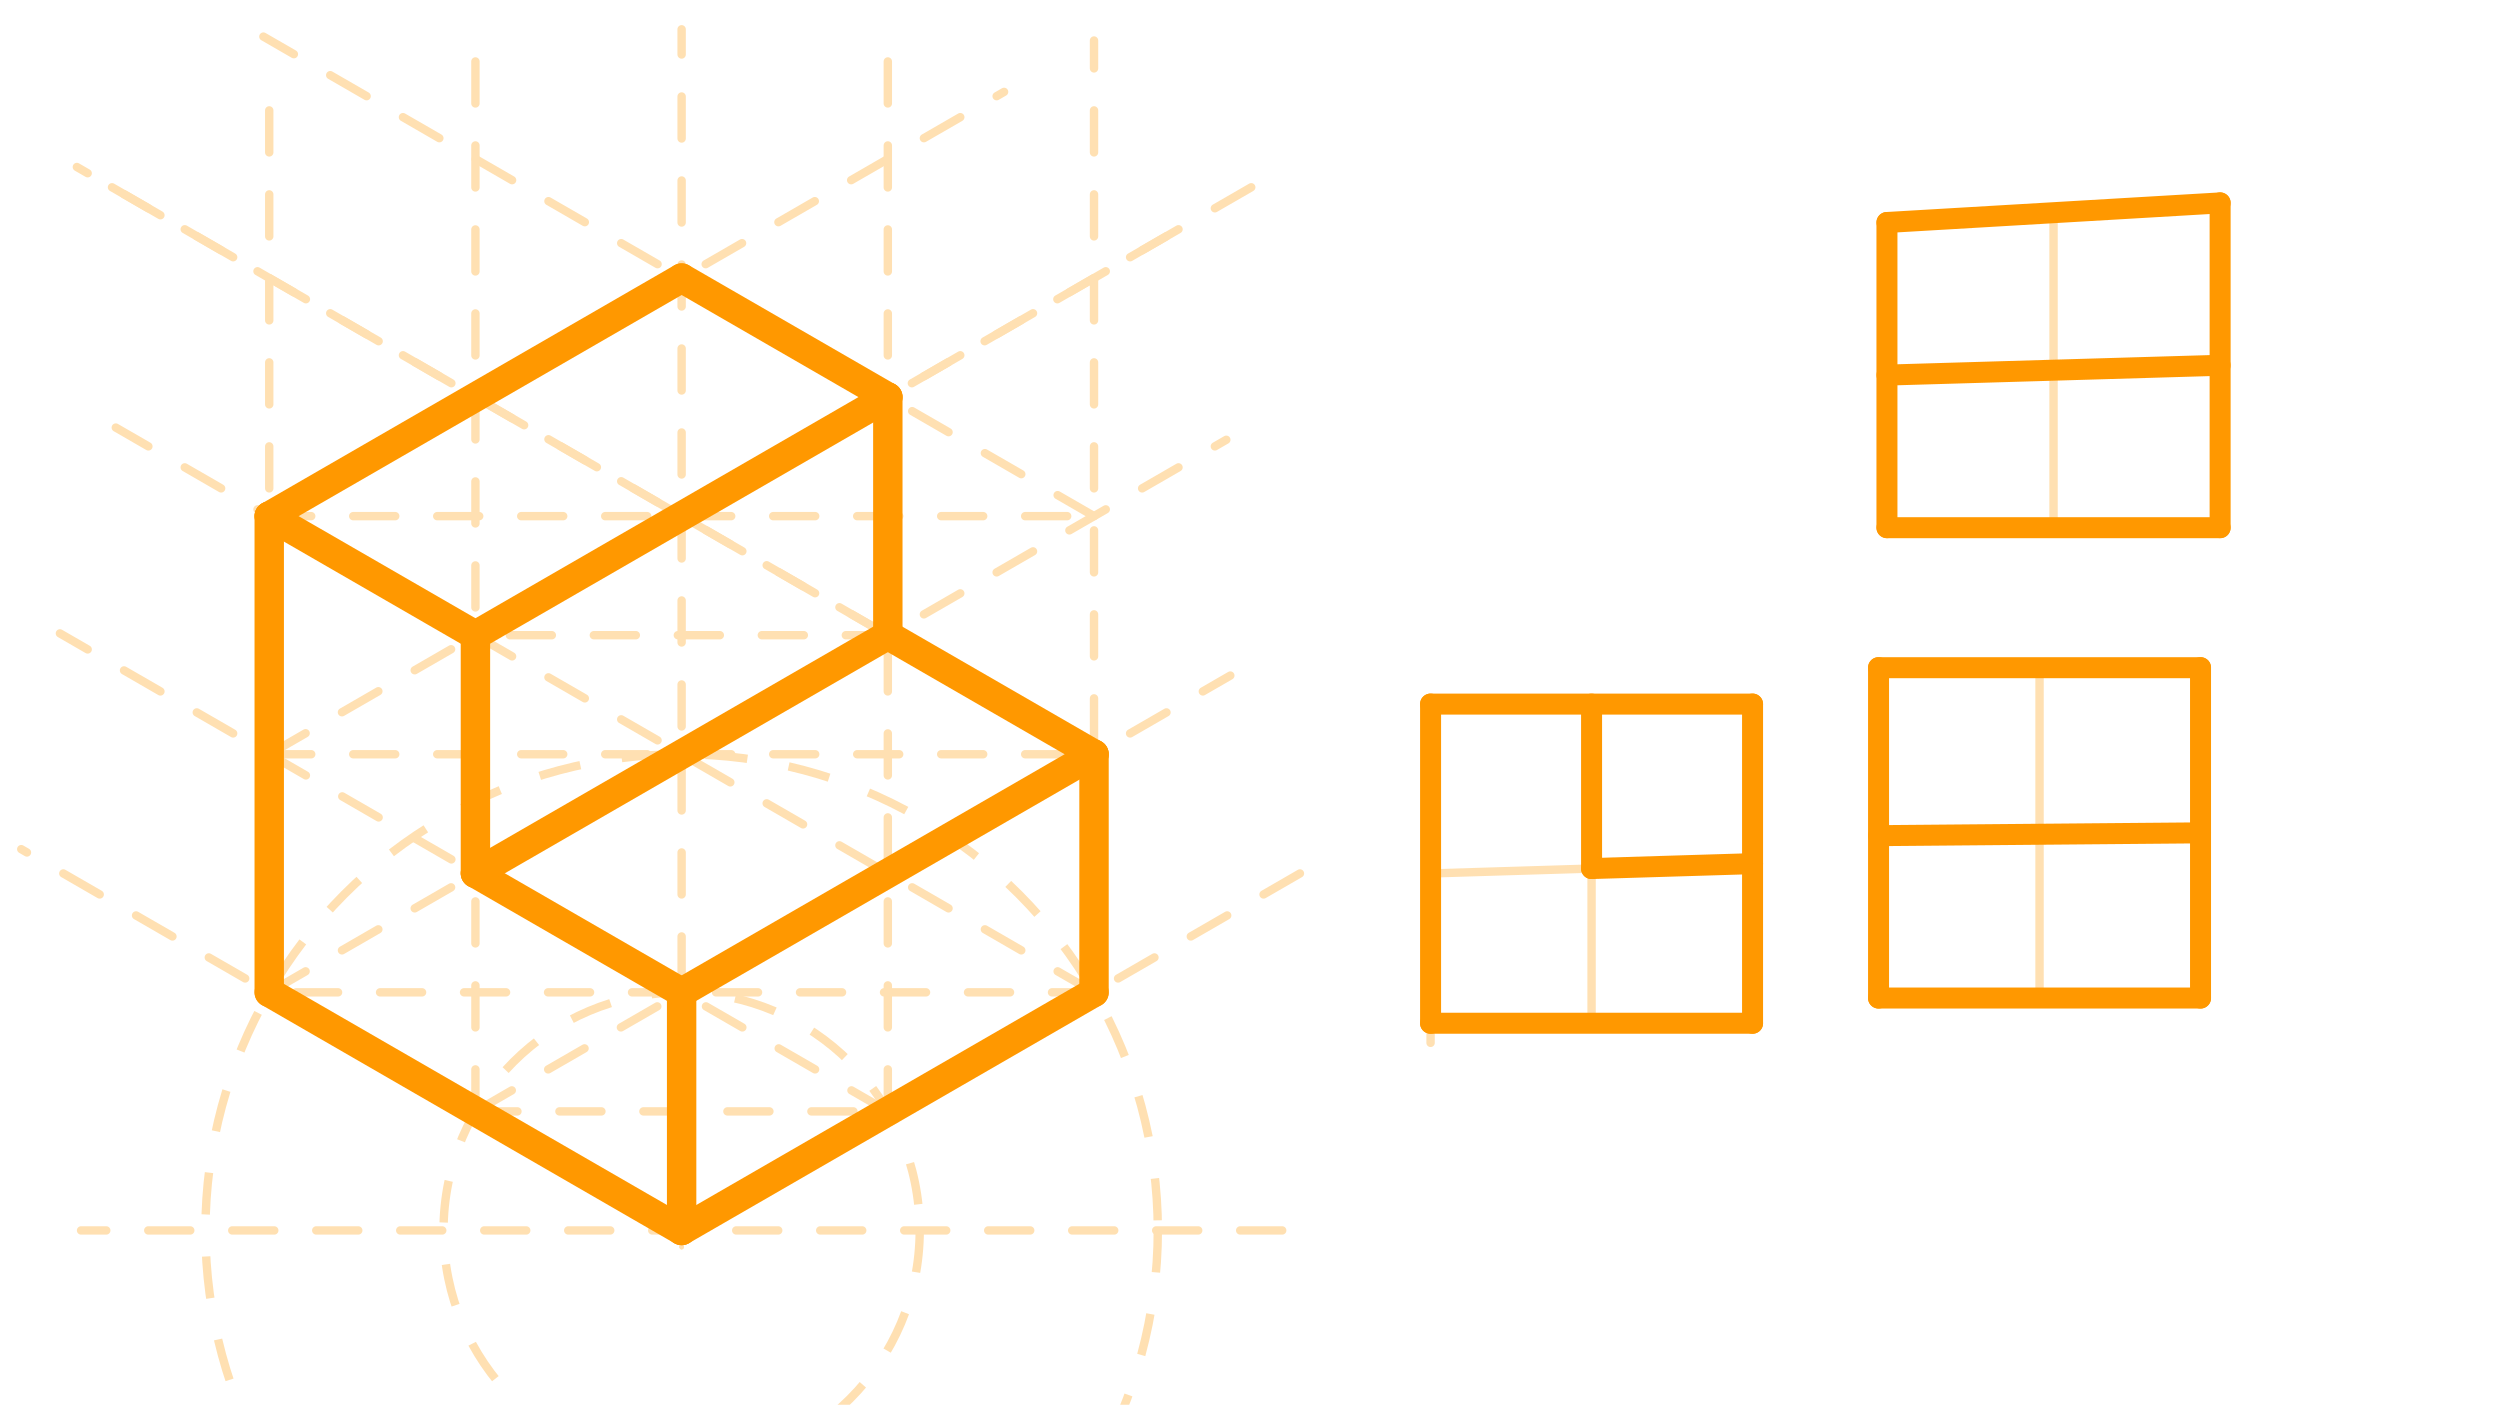 <svg xmlns="http://www.w3.org/2000/svg" class="svg--1it" height="100%" preserveAspectRatio="xMidYMid meet" viewBox="0 0 595.276 334.488" width="100%"><defs><marker id="marker-arrow" markerHeight="16" markerUnits="userSpaceOnUse" markerWidth="24" orient="auto-start-reverse" refX="24" refY="4" viewBox="0 0 24 8"><path d="M 0 0 L 24 4 L 0 8 z" stroke="inherit"></path></marker></defs><g class="aux-layer--1FB"></g><g class="main-layer--3Vd"><g class="element--2qn"><line stroke="#FFE0B2" stroke-dasharray="10" stroke-linecap="round" stroke-width="2" x1="305.302" x2="19.302" y1="292.979" y2="292.979"></line></g><g class="element--2qn"><g class="center--1s5"><line x1="158.302" y1="292.979" x2="166.302" y2="292.979" stroke="#FFE0B2" stroke-width="1" stroke-linecap="round"></line><line x1="162.302" y1="288.979" x2="162.302" y2="296.979" stroke="#FFE0B2" stroke-width="1" stroke-linecap="round"></line><circle class="hit--230" cx="162.302" cy="292.979" r="4" stroke="none" fill="transparent"></circle></g><circle cx="162.302" cy="292.979" fill="none" r="56.693" stroke="#FFE0B2" stroke-dasharray="10" stroke-width="2"></circle></g><g class="element--2qn"><g class="center--1s5"><line x1="158.302" y1="292.979" x2="166.302" y2="292.979" stroke="#FFE0B2" stroke-width="1" stroke-linecap="round"></line><line x1="162.302" y1="288.979" x2="162.302" y2="296.979" stroke="#FFE0B2" stroke-width="1" stroke-linecap="round"></line><circle class="hit--230" cx="162.302" cy="292.979" r="4" stroke="none" fill="transparent"></circle></g><circle cx="162.302" cy="292.979" fill="none" r="113.386" stroke="#FFE0B2" stroke-dasharray="10" stroke-width="2"></circle></g><g class="element--2qn"><g class="center--1s5"><line x1="158.302" y1="292.979" x2="166.302" y2="292.979" stroke="#FFE0B2" stroke-width="1" stroke-linecap="round"></line><line x1="162.302" y1="288.979" x2="162.302" y2="296.979" stroke="#FFE0B2" stroke-width="1" stroke-linecap="round"></line><circle class="hit--230" cx="162.302" cy="292.979" r="4" stroke="none" fill="transparent"></circle></g><circle cx="162.302" cy="292.979" fill="none" r="534.396" stroke="#FFE0B2" stroke-dasharray="10" stroke-width="2"></circle></g><g class="element--2qn"><line stroke="#FFE0B2" stroke-dasharray="10" stroke-linecap="round" stroke-width="2" x1="162.302" x2="5.06" y1="292.979" y2="202.196"></line></g><g class="element--2qn"><line stroke="#FFE0B2" stroke-dasharray="10" stroke-linecap="round" stroke-width="2" x1="162.302" x2="317.389" y1="292.979" y2="203.44"></line></g><g class="element--2qn"><line stroke="#FFE0B2" stroke-dasharray="10" stroke-linecap="round" stroke-width="2" x1="64.107" x2="64.107" y1="236.286" y2="22.979"></line></g><g class="element--2qn"><line stroke="#FFE0B2" stroke-dasharray="10" stroke-linecap="round" stroke-width="2" x1="113.205" x2="113.205" y1="264.633" y2="12.312"></line></g><g class="element--2qn"><line stroke="#FFE0B2" stroke-dasharray="10" stroke-linecap="round" stroke-width="2" x1="162.302" x2="162.302" y1="292.979" y2="6.979"></line></g><g class="element--2qn"><line stroke="#FFE0B2" stroke-dasharray="10" stroke-linecap="round" stroke-width="2" x1="211.4" x2="211.4" y1="264.633" y2="9.646"></line></g><g class="element--2qn"><line stroke="#FFE0B2" stroke-dasharray="10" stroke-linecap="round" stroke-width="2" x1="260.497" x2="260.497" y1="236.286" y2="9.646"></line></g><g class="element--2qn"><line stroke="#FFE0B2" stroke-dasharray="10" stroke-linecap="round" stroke-width="2" x1="113.205" x2="211.4" y1="264.633" y2="264.633"></line></g><g class="element--2qn"><line stroke="#FFE0B2" stroke-dasharray="10" stroke-linecap="round" stroke-width="2" x1="211.4" x2="14.268" y1="264.633" y2="150.819"></line></g><g class="element--2qn"><line stroke="#FFE0B2" stroke-dasharray="10" stroke-linecap="round" stroke-width="2" x1="113.205" x2="292.95" y1="264.633" y2="160.857"></line></g><g class="element--2qn"><line stroke="#FFE0B2" stroke-dasharray="10" stroke-linecap="round" stroke-width="2" x1="260.497" x2="64.107" y1="236.286" y2="236.286"></line></g><g class="element--2qn"><line stroke="#FFE0B2" stroke-dasharray="10" stroke-linecap="round" stroke-width="2" x1="64.107" x2="291.995" y1="236.286" y2="104.715"></line></g><g class="element--2qn"><line stroke="#FFE0B2" stroke-dasharray="10" stroke-linecap="round" stroke-width="2" x1="260.497" x2="27.573" y1="236.286" y2="101.808"></line></g><g class="element--2qn"><line stroke="#FFE0B2" stroke-dasharray="10" stroke-linecap="round" stroke-width="2" x1="211.4" x2="113.205" y1="151.247" y2="151.247"></line></g><g class="element--2qn"><line stroke="#FFE0B2" stroke-dasharray="10" stroke-linecap="round" stroke-width="2" x1="113.205" x2="277.695" y1="151.247" y2="56.278"></line></g><g class="element--2qn"><line stroke="#FFE0B2" stroke-dasharray="10" stroke-linecap="round" stroke-width="2" x1="211.4" x2="18.306" y1="151.247" y2="39.764"></line></g><g class="element--2qn"><line stroke="#FFE0B2" stroke-dasharray="10" stroke-linecap="round" stroke-width="2" x1="64.107" x2="260.497" y1="122.9" y2="122.9"></line></g><g class="element--2qn"><line stroke="#FFE0B2" stroke-dasharray="10" stroke-linecap="round" stroke-width="2" x1="260.497" x2="62.72" y1="122.9" y2="8.714"></line></g><g class="element--2qn"><line stroke="#FFE0B2" stroke-dasharray="10" stroke-linecap="round" stroke-width="2" x1="64.107" x2="239.08" y1="122.9" y2="21.88"></line></g><g class="element--2qn"><line stroke="#FFE0B2" stroke-dasharray="10" stroke-linecap="round" stroke-width="2" x1="64.107" x2="260.497" y1="179.593" y2="179.593"></line></g><g class="element--2qn"><line stroke="#FFE0B2" stroke-dasharray="10" stroke-linecap="round" stroke-width="2" x1="260.497" x2="23.017" y1="179.593" y2="42.484"></line></g><g class="element--2qn"><line stroke="#FFE0B2" stroke-dasharray="10" stroke-linecap="round" stroke-width="2" x1="64.107" x2="303.757" y1="179.593" y2="41.231"></line></g><g class="element--2qn"><line stroke="#FF9800" stroke-dasharray="none" stroke-linecap="round" stroke-width="7" x1="64.107" x2="162.302" y1="122.9" y2="66.208"></line></g><g class="element--2qn"><line stroke="#FF9800" stroke-dasharray="none" stroke-linecap="round" stroke-width="7" x1="162.302" x2="211.4" y1="66.208" y2="94.554"></line></g><g class="element--2qn"><line stroke="#FF9800" stroke-dasharray="none" stroke-linecap="round" stroke-width="7" x1="211.4" x2="211.4" y1="94.554" y2="151.247"></line></g><g class="element--2qn"><line stroke="#FF9800" stroke-dasharray="none" stroke-linecap="round" stroke-width="7" x1="211.4" x2="260.497" y1="151.247" y2="179.593"></line></g><g class="element--2qn"><line stroke="#FF9800" stroke-dasharray="none" stroke-linecap="round" stroke-width="7" x1="260.497" x2="260.497" y1="179.593" y2="236.286"></line></g><g class="element--2qn"><line stroke="#FF9800" stroke-dasharray="none" stroke-linecap="round" stroke-width="7" x1="260.497" x2="162.302" y1="236.286" y2="292.979"></line></g><g class="element--2qn"><line stroke="#FF9800" stroke-dasharray="none" stroke-linecap="round" stroke-width="7" x1="162.302" x2="162.302" y1="292.979" y2="236.286"></line></g><g class="element--2qn"><line stroke="#FF9800" stroke-dasharray="none" stroke-linecap="round" stroke-width="7" x1="162.302" x2="113.205" y1="236.286" y2="207.94"></line></g><g class="element--2qn"><line stroke="#FF9800" stroke-dasharray="none" stroke-linecap="round" stroke-width="7" x1="113.205" x2="113.205" y1="207.94" y2="151.247"></line></g><g class="element--2qn"><line stroke="#FF9800" stroke-dasharray="none" stroke-linecap="round" stroke-width="7" x1="113.205" x2="64.107" y1="151.247" y2="122.9"></line></g><g class="element--2qn"><line stroke="#FF9800" stroke-dasharray="none" stroke-linecap="round" stroke-width="7" x1="64.107" x2="64.107" y1="122.9" y2="236.286"></line></g><g class="element--2qn"><line stroke="#FF9800" stroke-dasharray="none" stroke-linecap="round" stroke-width="7" x1="64.107" x2="162.302" y1="236.286" y2="292.979"></line></g><g class="element--2qn"><line stroke="#FF9800" stroke-dasharray="none" stroke-linecap="round" stroke-width="7" x1="113.205" x2="211.4" y1="151.247" y2="94.554"></line></g><g class="element--2qn"><line stroke="#FF9800" stroke-dasharray="none" stroke-linecap="round" stroke-width="7" x1="113.205" x2="211.4" y1="207.94" y2="151.247"></line></g><g class="element--2qn"><line stroke="#FF9800" stroke-dasharray="none" stroke-linecap="round" stroke-width="7" x1="162.302" x2="260.497" y1="236.286" y2="179.593"></line></g><g class="element--2qn"><line stroke="#FFE0B2" stroke-dasharray="none" stroke-linecap="round" stroke-width="2" x1="340.635" x2="340.635" y1="248.312" y2="167.646"></line></g><g class="element--2qn"><line stroke="#FFE0B2" stroke-dasharray="none" stroke-linecap="round" stroke-width="2" x1="340.635" x2="417.302" y1="167.646" y2="167.646"></line></g><g class="element--2qn"><line stroke="#FFE0B2" stroke-dasharray="none" stroke-linecap="round" stroke-width="2" x1="417.302" x2="417.302" y1="167.646" y2="243.646"></line></g><g class="element--2qn"><line stroke="#FFE0B2" stroke-dasharray="none" stroke-linecap="round" stroke-width="2" x1="417.302" x2="340.635" y1="243.646" y2="243.646"></line></g><g class="element--2qn"><line stroke="#FFE0B2" stroke-dasharray="none" stroke-linecap="round" stroke-width="2" x1="447.302" x2="447.302" y1="238.979" y2="158.979"></line></g><g class="element--2qn"><line stroke="#FFE0B2" stroke-dasharray="none" stroke-linecap="round" stroke-width="2" x1="447.302" x2="523.969" y1="158.979" y2="158.979"></line></g><g class="element--2qn"><line stroke="#FFE0B2" stroke-dasharray="none" stroke-linecap="round" stroke-width="2" x1="523.969" x2="523.969" y1="158.979" y2="237.646"></line></g><g class="element--2qn"><line stroke="#FFE0B2" stroke-dasharray="none" stroke-linecap="round" stroke-width="2" x1="523.969" x2="447.302" y1="237.646" y2="237.646"></line></g><g class="element--2qn"><line stroke="#FFE0B2" stroke-dasharray="none" stroke-linecap="round" stroke-width="2" x1="449.302" x2="449.302" y1="52.979" y2="125.646"></line></g><g class="element--2qn"><line stroke="#FFE0B2" stroke-dasharray="none" stroke-linecap="round" stroke-width="2" x1="449.302" x2="528.635" y1="125.646" y2="125.646"></line></g><g class="element--2qn"><line stroke="#FFE0B2" stroke-dasharray="none" stroke-linecap="round" stroke-width="2" x1="528.635" x2="528.635" y1="125.646" y2="48.312"></line></g><g class="element--2qn"><line stroke="#FFE0B2" stroke-dasharray="none" stroke-linecap="round" stroke-width="2" x1="449.302" x2="528.635" y1="52.979" y2="48.312"></line></g><g class="element--2qn"><line stroke="#FFE0B2" stroke-dasharray="none" stroke-linecap="round" stroke-width="2" x1="378.969" x2="378.969" y1="167.646" y2="243.646"></line></g><g class="element--2qn"><line stroke="#FFE0B2" stroke-dasharray="none" stroke-linecap="round" stroke-width="2" x1="340.635" x2="417.302" y1="207.979" y2="205.646"></line></g><g class="element--2qn"><line stroke="#FFE0B2" stroke-dasharray="none" stroke-linecap="round" stroke-width="2" x1="485.635" x2="485.635" y1="158.979" y2="237.646"></line></g><g class="element--2qn"><line stroke="#FFE0B2" stroke-dasharray="none" stroke-linecap="round" stroke-width="2" x1="447.302" x2="523.969" y1="198.979" y2="198.312"></line></g><g class="element--2qn"><line stroke="#FFE0B2" stroke-dasharray="none" stroke-linecap="round" stroke-width="2" x1="488.969" x2="488.969" y1="50.646" y2="125.646"></line></g><g class="element--2qn"><line stroke="#FFE0B2" stroke-dasharray="none" stroke-linecap="round" stroke-width="2" x1="449.302" x2="528.635" y1="89.312" y2="86.979"></line></g><g class="element--2qn"><line stroke="#FF9800" stroke-dasharray="none" stroke-linecap="round" stroke-width="5" x1="340.635" x2="417.302" y1="167.646" y2="167.646"></line></g><g class="element--2qn"><line stroke="#FF9800" stroke-dasharray="none" stroke-linecap="round" stroke-width="5" x1="417.302" x2="417.302" y1="167.646" y2="243.646"></line></g><g class="element--2qn"><line stroke="#FF9800" stroke-dasharray="none" stroke-linecap="round" stroke-width="5" x1="417.302" x2="340.635" y1="243.646" y2="243.646"></line></g><g class="element--2qn"><line stroke="#FF9800" stroke-dasharray="none" stroke-linecap="round" stroke-width="5" x1="340.635" x2="340.635" y1="243.646" y2="167.646"></line></g><g class="element--2qn"><line stroke="#FF9800" stroke-dasharray="none" stroke-linecap="round" stroke-width="5" x1="378.969" x2="378.969" y1="167.646" y2="206.812"></line></g><g class="element--2qn"><line stroke="#FF9800" stroke-dasharray="none" stroke-linecap="round" stroke-width="5" x1="378.969" x2="417.302" y1="206.812" y2="205.646"></line></g><g class="element--2qn"><line stroke="#FF9800" stroke-dasharray="none" stroke-linecap="round" stroke-width="5" x1="447.302" x2="523.969" y1="158.979" y2="158.979"></line></g><g class="element--2qn"><line stroke="#FF9800" stroke-dasharray="none" stroke-linecap="round" stroke-width="5" x1="523.969" x2="523.969" y1="158.979" y2="237.646"></line></g><g class="element--2qn"><line stroke="#FF9800" stroke-dasharray="none" stroke-linecap="round" stroke-width="5" x1="523.969" x2="447.302" y1="237.646" y2="237.646"></line></g><g class="element--2qn"><line stroke="#FF9800" stroke-dasharray="none" stroke-linecap="round" stroke-width="5" x1="447.302" x2="447.302" y1="237.646" y2="158.979"></line></g><g class="element--2qn"><line stroke="#FF9800" stroke-dasharray="none" stroke-linecap="round" stroke-width="5" x1="447.302" x2="523.969" y1="198.979" y2="198.312"></line></g><g class="element--2qn"><line stroke="#FF9800" stroke-dasharray="none" stroke-linecap="round" stroke-width="5" x1="449.302" x2="449.302" y1="52.979" y2="125.646"></line></g><g class="element--2qn"><line stroke="#FF9800" stroke-dasharray="none" stroke-linecap="round" stroke-width="5" x1="449.302" x2="528.635" y1="125.646" y2="125.646"></line></g><g class="element--2qn"><line stroke="#FF9800" stroke-dasharray="none" stroke-linecap="round" stroke-width="5" x1="528.635" x2="528.635" y1="125.646" y2="48.312"></line></g><g class="element--2qn"><line stroke="#FF9800" stroke-dasharray="none" stroke-linecap="round" stroke-width="5" x1="528.635" x2="449.302" y1="48.312" y2="52.979"></line></g><g class="element--2qn"><line stroke="#FF9800" stroke-dasharray="none" stroke-linecap="round" stroke-width="5" x1="449.302" x2="528.635" y1="89.312" y2="86.979"></line></g></g><g class="snaps-layer--2PT"></g><g class="temp-layer--rAP"></g></svg>